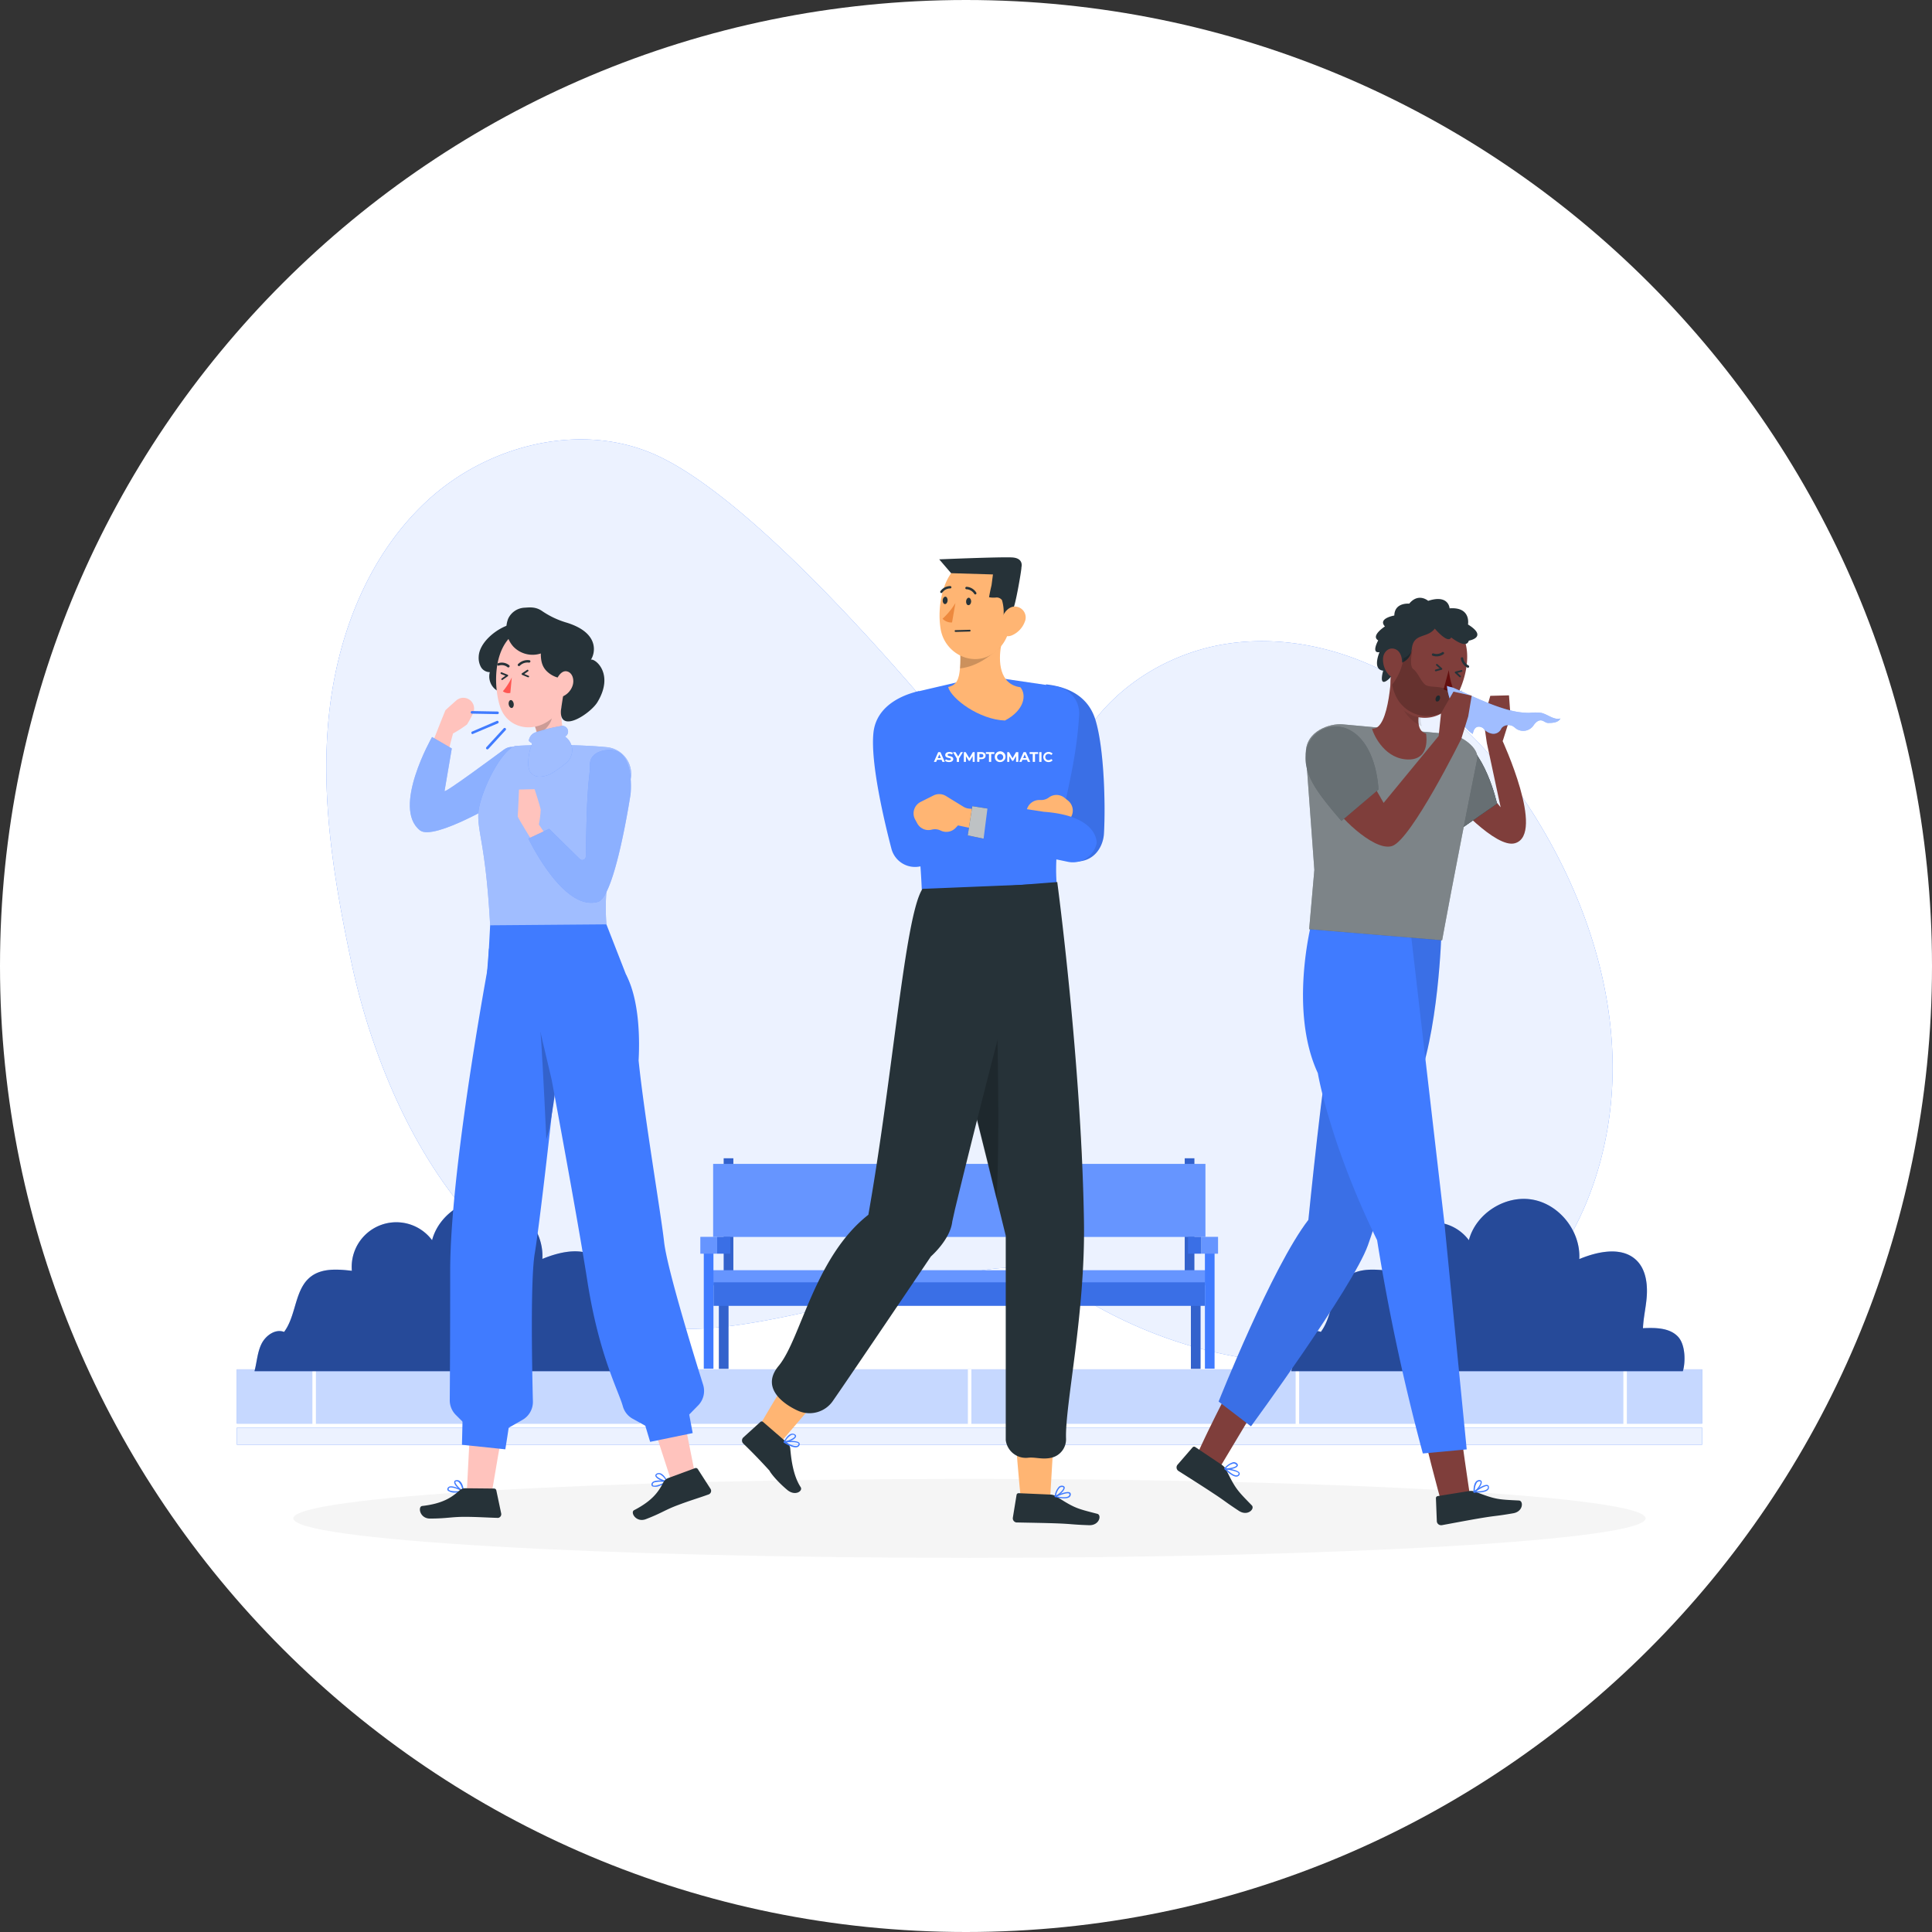 <svg width="277" height="277" fill="none" xmlns="http://www.w3.org/2000/svg"><rect width="100%" height="100%" fill="#333333" stroke="none"/><path d="M277 138.5c0 76.491-62.009 138.5-138.5 138.5S0 214.991 0 138.5 62.009 0 138.5 0 277 62.009 277 138.5Z" fill="#fff"/><path d="M153.591 109c3.68-8.91 12.585-15.14 22.105-16.665 9.52-1.525 19.44 1.3 27.46 6.655s14.255 13.07 18.945 21.5c5.525 9.91 9.07 21.075 9.11 32.42.04 11.345-3.605 22.86-11.06 31.415-9.5 10.89-41 18.855-69.105-.91-3.185-2.24-7.775-1.775-11.595-1.035-9.9 1.91-32.755 9.225-42.76 8-31.935-3.86-43.115-37.45-46.28-52.265-2.465-11.525-4.42-23.325-3.3-35.055s5.615-23.5 14.33-31.435C70.156 63.69 83.5 60.39 94.2 65.31c16.64 7.645 43.59 41.565 45.5 43.685 1.91 2.12 4.5 3.825 7.325 4.04A6.506 6.506 0 0 0 153.59 109Z" fill="#407BFF"/><path opacity=".9" d="M153.591 109c3.68-8.91 12.585-15.14 22.105-16.665 9.52-1.525 19.44 1.3 27.46 6.655s14.255 13.07 18.945 21.5c5.525 9.91 9.07 21.075 9.11 32.42.04 11.345-3.605 22.86-11.06 31.415-9.5 10.89-41 18.855-69.105-.91-3.185-2.24-7.775-1.775-11.595-1.035-9.9 1.91-32.755 9.225-42.76 8-31.935-3.86-43.115-37.45-46.28-52.265-2.465-11.525-4.42-23.325-3.3-35.055s5.615-23.5 14.33-31.435C70.156 63.69 83.5 60.39 94.2 65.31c16.64 7.645 43.59 41.565 45.5 43.685 1.91 2.12 4.5 3.825 7.325 4.04A6.506 6.506 0 0 0 153.59 109Z" fill="#fff"/><path d="M139 223.355c53.541 0 96.945-2.534 96.945-5.66 0-3.126-43.404-5.66-96.945-5.66-53.542 0-96.945 2.534-96.945 5.66 0 3.126 43.403 5.66 96.945 5.66Z" fill="#F5F5F5"/><path d="M244.041 196.33H33.961v7.78h210.08v-7.78Z" fill="#407BFF"/><path d="M244.041 196.33H33.961v7.78h210.08v-7.78Z" fill="#fff" opacity=".7"/><path d="M45.291 196.33h-.5v8.155h.5v-8.155Zm46.99 0h-.5v8.155h.5v-8.155Zm46.99 0h-.5v8.155h.5v-8.155Zm46.991 0h-.5v8.155h.5v-8.155Zm46.988 0h-.5v8.155h.5v-8.155Z" fill="#fff"/><path d="M244.041 204.685H33.961v2.45h210.08v-2.45Z" fill="#407BFF"/><path opacity=".9" d="M244.041 204.685H33.961v2.45h210.08v-2.45Z" fill="#fff"/><path d="M105.145 166.07h-1.385v17.78h1.385v-17.78Z" fill="#407BFF"/><path opacity=".2" d="M105.145 166.07h-1.385v17.78h1.385v-17.78Z" fill="#000"/><path d="M171.244 166.07h-1.385v17.78h1.385v-17.78Z" fill="#407BFF"/><path opacity=".2" d="M171.244 166.07h-1.385v17.78h1.385v-17.78Z" fill="#000"/><path d="M172.825 182.12H102.25v2.16h70.575v-2.16Z" fill="#407BFF"/><path opacity=".2" d="M172.825 182.12H102.25v2.16h70.575v-2.16Z" fill="#fff"/><path d="M104.453 184.22h-1.385v12.035h1.385V184.22Z" fill="#407BFF"/><path opacity=".2" d="M104.453 184.22h-1.385v12.035h1.385V184.22Z" fill="#000"/><path d="M172.129 184.22h-1.385v12.035h1.385V184.22Z" fill="#407BFF"/><path opacity=".2" d="M172.129 184.22h-1.385v12.035h1.385V184.22Z" fill="#000"/><path d="M172.825 166.875H102.25v10.465h70.575v-10.465Z" fill="#407BFF"/><path opacity=".2" d="M172.825 166.875H102.25v10.465h70.575v-10.465Z" fill="#fff"/><path d="M172.755 183.855h-70.46v3.37h70.46v-3.37Z" fill="#407BFF"/><path opacity=".1" d="M172.755 183.855h-70.46v3.37h70.46v-3.37Z" fill="#000"/><path d="M102.289 179.065h-1.385v17.175h1.385v-17.175Z" fill="#407BFF"/><path d="M102.819 177.34h-2.405v2.405h2.405v-2.405Z" fill="#407BFF"/><path opacity=".2" d="M102.819 177.34h-2.405v2.405h2.405v-2.405Z" fill="#fff"/><path d="M104.703 177.34h-1.885v2.405h1.885v-2.405Zm68.051 18.895h1.385V179.06h-1.385v17.175Z" fill="#407BFF"/><path d="M172.23 179.745h2.405v-2.405h-2.405v2.405Z" fill="#407BFF"/><path opacity=".2" d="M172.23 179.745h2.405v-2.405h-2.405v2.405Z" fill="#fff"/><path d="M172.225 177.34h-1.885v2.405h1.885v-2.405Z" fill="#407BFF"/><path opacity=".1" d="M104.703 177.34h-1.885v2.405h1.885v-2.405Zm67.522 0h-1.885v2.405h1.885v-2.405Z" fill="#000"/><path d="M241.275 196.595h-56.13v-.055c.345-1.29.4-2.675 1-3.875.6-1.2 2-2.185 3.23-1.7 1.46-1.945 1.525-4.8 2.785-6.765a4.49 4.49 0 0 1 1.07-1.175c1.61-1.23 3.855-1.055 5.87-.825a6.395 6.395 0 0 1 11.5-4.385c1-3.83 5.205-6.5 9.11-5.82 3.905.68 6.94 4.57 6.72 8.525 2.7-1.12 6.185-1.845 8.25.225 1.185 1.19 1.5 3 1.445 4.685-.055 1.685-.5 3.335-.565 5 1.81-.085 3.88-.075 5.085 1.285 1.1 1.285.965 3.88.63 4.88Z" fill="#407BFF"/><path d="M241.275 196.595h-56.13v-.055c.345-1.29.4-2.675 1-3.875.6-1.2 2-2.185 3.23-1.7 1.46-1.945 1.525-4.8 2.785-6.765a4.49 4.49 0 0 1 1.07-1.175c1.61-1.23 3.855-1.055 5.87-.825a6.395 6.395 0 0 1 11.5-4.385c1-3.83 5.205-6.5 9.11-5.82 3.905.68 6.94 4.57 6.72 8.525 2.7-1.12 6.185-1.845 8.25.225 1.185 1.19 1.5 3 1.445 4.685-.055 1.685-.5 3.335-.565 5 1.81-.085 3.88-.075 5.085 1.285 1.1 1.285.965 3.88.63 4.88Z" fill="#000" opacity=".4"/><path d="M92.62 196.595H36.5v-.055c.34-1.29.4-2.675 1-3.875.6-1.2 2-2.185 3.23-1.7 1.46-1.945 1.525-4.8 2.785-6.765a4.5 4.5 0 0 1 1.065-1.175c1.615-1.23 3.855-1.055 5.87-.825a6.396 6.396 0 0 1 11.5-4.385c1-3.83 5.205-6.5 9.105-5.82 3.9.68 6.945 4.57 6.705 8.505 2.7-1.12 6.18-1.845 8.25.225 1.185 1.19 1.5 3 1.445 4.685-.055 1.685-.5 3.335-.565 5 1.81-.085 3.88-.075 5.085 1.285 1.11 1.305.975 3.9.645 4.9Z" fill="#407BFF"/><path d="M92.62 196.595H36.5v-.055c.34-1.29.4-2.675 1-3.875.6-1.2 2-2.185 3.23-1.7 1.46-1.945 1.525-4.8 2.785-6.765a4.5 4.5 0 0 1 1.065-1.175c1.615-1.23 3.855-1.055 5.87-.825a6.396 6.396 0 0 1 11.5-4.385c1-3.83 5.205-6.5 9.105-5.82 3.9.68 6.945 4.57 6.705 8.505 2.7-1.12 6.18-1.845 8.25.225 1.185 1.19 1.5 3 1.445 4.685-.055 1.685-.5 3.335-.565 5 1.81-.085 3.88-.075 5.085 1.285 1.11 1.305.975 3.9.645 4.9Z" fill="#000" opacity=".4"/><path d="M200.094 96.54a.134.134 0 0 1-.095-.04l-.655-.615a.124.124 0 0 1-.033-.12.124.124 0 0 1 .088-.09l.875-.23a.124.124 0 0 1 .133.046.126.126 0 0 1 .009.14.123.123 0 0 1-.077.059l-.66.17.5.455a.113.113 0 0 1 .028.04.11.11 0 0 1 .01.047.112.112 0 0 1-.01.048.112.112 0 0 1-.028.04.113.113 0 0 1-.036.035.113.113 0 0 1-.049.015Z" fill="#263238"/><path d="M198.5 169.135c0 17.365 8 45.71 8 45.71l4.225-.62s-4.62-30.075-4.815-45.215l-7.41.125Z" fill="#7F3E3B"/><path d="M211.6 213.905c2.865 1.095 3.165 1.08 6.18 1.23.665.03.65 1.595-.85 1.835-2.475.425-2.275.305-4.39.65-1.805.295-4.405.795-5.835 1.055h-.05a.609.609 0 0 1-.65-.555l-.13-3.32a.29.29 0 0 1 .245-.295l4.53-.73c.323-.045.652 0 .95.13Z" fill="#263238"/><path d="M211.37 214c.61 0 1.68 0 2-.43a.492.492 0 0 0 .095-.445.287.287 0 0 0-.185-.21c-.5-.165-1.83.81-2 .92a.091.091 0 0 0-.032.045.086.086 0 0 0-.003.055.087.087 0 0 0 .026.039c.013.01.028.016.044.016l.055.01Zm1.875-.92a.125.125 0 0 1 .07.08.306.306 0 0 1 .008.156.306.306 0 0 1-.073.139c-.19.24-.785.375-1.615.37.535-.37 1.285-.805 1.575-.755l.035.01Z" fill="#407BFF"/><path d="M211.425 214c.405-.27 1.155-1.19 1-1.605-.03-.095-.12-.205-.36-.19a.64.64 0 0 0-.46.23c-.4.455-.34 1.455-.335 1.5a.104.104 0 0 0 .05.075h.025a.083.083 0 0 0 .041.007.08.08 0 0 0 .039-.017Zm.76-1.61c.075 0 .085.05.09.07.08.24-.41.955-.815 1.3a2.058 2.058 0 0 1 .295-1.205.454.454 0 0 1 .335-.165h.095Z" fill="#407BFF"/><path d="M194.225 172.09c-11.865 12.665-22.305 35.83-22.305 35.83l3 2.425s5.87-9.775 11.89-19.915c2.82-4.75 4.62-9.585 7.785-13.525a3.5 3.5 0 0 0-.38-4.815h.01Z" fill="#7F3E3B"/><path d="M175.805 210.725c1.345 2.755 1.575 2.95 3.68 5.115.46.5-.615 1.61-1.88.765-2.095-1.38-1.865-1.33-3.65-2.5-1.5-1-3.765-2.425-5-3.21l-.04-.03a.603.603 0 0 1-.095-.85l2.165-2.5a.288.288 0 0 1 .385-.045l3.81 2.555c.264.176.479.417.625.7Z" fill="#263238"/><path d="M175.57 210.64c.43.43 1.23 1.14 1.77 1.065a.507.507 0 0 0 .375-.265.299.299 0 0 0 0-.275c-.24-.455-1.89-.66-2.075-.68a.096.096 0 0 0-.052.013.09.09 0 0 0-.038.037.09.09 0 0 0-.013.045c0 .016.005.032.013.045l.02.015Zm2 .605a.099.099 0 0 1 0 .105.307.307 0 0 1-.099.121.305.305 0 0 1-.146.054c-.3.045-.83-.265-1.43-.83.64.095 1.5.285 1.665.5l.01.05Z" fill="#407BFF"/><path d="M175.615 210.67c.5.075 1.655-.085 1.84-.5.04-.09.05-.23-.14-.385a.656.656 0 0 0-.5-.145c-.502.15-.945.454-1.265.87a.074.074 0 0 0-.015.045c0 .016.005.032.015.045a.1.1 0 0 0 .025.042.1.1 0 0 0 .04.028Zm1.655-.66a.097.097 0 0 1 0 .11c-.11.235-.955.42-1.5.395a2.091 2.091 0 0 1 1.045-.675.447.447 0 0 1 .355.105l.075.05.025.015Z" fill="#407BFF"/><path d="M208.219 114.655s6.235 7.065 9 6.24c4.4-1.3-1.855-14.815-1.855-14.815l-2.21.345 2 9.32-3.3-4.045s-2.355 1.085-3.635 2.955Z" fill="#7F3E3B"/><path d="m213.16 106.425-.465-3.23.975-3.43 2.68-.07.22 3-1.1 3.5s-1.275.805-2.31.23Z" fill="#7F3E3B"/><path d="M202.645 107.2s-1.895 1.57 7.045 11.47l4.945-3.445s-1.745-8.06-5.885-9.565c-4.14-1.505-6.105 1.54-6.105 1.54Z" fill="#263238"/><path d="M202.645 107.2s-1.895 1.57 7.045 11.47l4.945-3.445s-1.745-8.06-5.885-9.565c-4.14-1.505-6.105 1.54-6.105 1.54Z" fill="#263238"/><path opacity=".3" d="M202.645 107.2s-1.895 1.57 7.045 11.47l4.945-3.445s-1.745-8.06-5.885-9.565c-4.14-1.505-6.105 1.54-6.105 1.54Z" fill="#fff"/><path d="M206.669 133.6s-.37 14.745-3.815 22.72c0 0-4.58 16.2-6.73 22.215-2.15 6.015-16.765 25.965-16.765 25.965l-4.64-3.555s7.675-19.33 12.87-26.05c0 0 2.21-22.155 3.335-26.62 0 0-1.78-11.655.27-15.58l15.475.905Z" fill="#407BFF"/><path opacity=".1" d="M206.669 133.6s-.37 14.745-3.815 22.72c0 0-4.58 16.2-6.73 22.215-2.15 6.015-16.765 25.965-16.765 25.965l-4.64-3.555s7.675-19.33 12.87-26.05c0 0 2.21-22.155 3.335-26.62 0 0-1.78-11.655.27-15.58l15.475.905Z" fill="#000"/><path d="M188.064 132.2s-3.32 12.625.88 21.66c0 0 1.65 9.945 8.5 23.955a298.87 298.87 0 0 0 6.555 30.575l6.29-.585-3.205-32.53-4.795-41.39-14.225-1.685Z" fill="#407BFF"/><path d="m187.225 108 1.22 16.725-.745 8.5 19.065 1.585s1.79-9.92 5.025-25.935c.33-1.65-2.325-3.475-4-3.625l-15.32-1.4c-1.755-.145-5.285.92-5.245 4.15Z" fill="#263238"/><path opacity=".4" d="m187.225 108 1.22 16.725-.745 8.5 19.065 1.585s1.79-9.92 5.025-25.935c.33-1.65-2.325-3.475-4-3.625l-15.32-1.4c-1.755-.145-5.285.92-5.245 4.15Z" fill="#fff"/><path d="M204.459 105.17c.025.235.635 3.685-2.445 3.72-3.315.035-4.975-3.255-5.305-4.43 2.63.34 2.815-8.965 2.815-8.965l1.81 2.3 2.46 3.13s-1.33 3.725.665 4.245Z" fill="#7F3E3B"/><path opacity=".1" d="M203.86 104.125c-.5-1.24.175-3.31.255-3.545-1.1-1-2.105-1.825-2.105-1.825l-1.045-.3-.705.325s.24 3.9 3.6 5.345Z" fill="#000"/><path d="M200.64 92c-1.04 3.535-1.825 5.545-.75 8a4.787 4.787 0 0 0 4.013 2.903 4.782 4.782 0 0 0 4.432-2.213c1.855-2.8 3.245-8.11.41-10.815a4.839 4.839 0 0 0-6.843-.038A4.835 4.835 0 0 0 200.64 92Z" fill="#7F3E3B"/><path d="M207.72 96.07c.105.989.34 1.959.7 2.885a1.737 1.737 0 0 1-1.44-.145l.74-2.74Z" fill="#630F0F"/><path d="M209.335 97.105a.145.145 0 0 1-.09-.035l-.625-.57a.137.137 0 0 1-.035-.125.138.138 0 0 1 .09-.09l.84-.215a.124.124 0 0 1 .15.09.118.118 0 0 1 .004.05.131.131 0 0 1-.016.047.126.126 0 0 1-.078.058l-.615.155.46.43a.13.13 0 0 1 0 .18.137.137 0 0 1-.085.025Zm-3.48-.86a.122.122 0 0 1-.081-.03.123.123 0 0 1-.042-.077.122.122 0 0 1 .088-.138l.605-.165-.5-.43a.146.146 0 0 1-.028-.04.128.128 0 0 1 0-.095.127.127 0 0 1 .116-.076c.033 0 .064.013.087.036l.645.58a.127.127 0 0 1-.055.215l-.825.225-.01-.005Zm1.08-2.745c.029.005.055.02.075.04a.17.17 0 0 1 .031.127.172.172 0 0 1-.066.113 1.699 1.699 0 0 1-1.58.23.178.178 0 0 1-.092-.094.184.184 0 0 1-.012-.066.176.176 0 0 1 .239-.16 1.36 1.36 0 0 0 1.235-.175.15.15 0 0 1 .17-.015Zm2.745.745a.178.178 0 0 1 .105.125 1.454 1.454 0 0 0 .77 1.045c.02.012.037.028.051.047a.182.182 0 0 1 .03.133.177.177 0 0 1-.216.14 1.792 1.792 0 0 1-.97-1.29.169.169 0 0 1 .022-.13.174.174 0 0 1 .046-.048.176.176 0 0 1 .062-.027.155.155 0 0 1 .1.005Z" fill="#263238"/><path d="M210.589 91.855c-.35 1.3-2.525-.465-2.525-.465-.46 1-2.35-1.265-2.35-1.265-1.08 1.43-3 .595-3.285 2.815-.02.169-.054.336-.1.5v.05a2.08 2.08 0 0 1-1.295 1.5 1.587 1.587 0 0 1-.545.1s-.715 1.96-1.765 2.565c-1.05.605-.405-1.5-.405-1.5-1.635-.15-.53-2.655-.53-2.655-1.255.215-.19-1.685-.19-1.685-1.125-.665.965-2 .965-2-1.07-1.16 1.345-1.565 1.345-1.565.04-1.92 2.135-1.7 2.135-1.7 1.34-1.62 2.72-.405 2.72-.405 2.965-.97 3.07 1.075 3.07 1.075 3.12-.23 2.64 2.315 2.64 2.315 2.955 1.845.115 2.32.115 2.32Z" fill="#263238"/><path d="M198.289 94.41c-.04.821.229 1.628.755 2.26.7.82 1.605.305 1.87-.695.24-.9.16-2.41-.765-2.86-.925-.45-1.8.28-1.86 1.295Z" fill="#7F3E3B"/><path d="M205.859 100.045c-.09.24-.035.5.13.535.165.035.35-.08.445-.325.095-.245.03-.5-.135-.54-.165-.04-.355.085-.44.33Z" fill="#263238"/><path opacity=".2" d="M209.685 98.89a12.39 12.39 0 0 1-.8 1.43 5.001 5.001 0 0 1-8.845-.72 6.281 6.281 0 0 1-.44-1.43 8.192 8.192 0 0 0 1.63-3.81 2.17 2.17 0 0 0 1.355-1.575c-.09.375-.61 2.69.05 3.155.66.465 1.18 1.96 1.825 2.305.82.44 3.04-.105 3.475 1.32.325 1.04.9-.065 1.75-.675Z" fill="#000"/><path d="M207.465 98.335c.14 2.13 1.88 5.775 3.695 6.895.265-1.56 1.39-.955 1.535-.78.313.401.767.667 1.27.745a1.211 1.211 0 0 0 1.24-.655c.245-.565 1.175-.74 1.705-.42.19.11.345.265.525.39.381.24.839.328 1.282.246.443-.083.838-.33 1.108-.691.33-.5.795-.94 1.34-.73.275.1.5.32.805.32.66 0 1.45-.055 1.76-.64-.93.26-1.8-.58-2.74-.805a6.64 6.64 0 0 0-1.725 0c-.39-.001-.779-.024-1.165-.07-3-.325-6.895-2.3-9.665-3.5-.305-.14-.675-.14-.97-.305Z" fill="#407BFF"/><path opacity=".5" d="M207.465 98.335c.14 2.13 1.88 5.775 3.695 6.895.265-1.56 1.39-.955 1.535-.78.313.401.767.667 1.27.745a1.211 1.211 0 0 0 1.24-.655c.245-.565 1.175-.74 1.705-.42.19.11.345.265.525.39.381.24.839.328 1.282.246.443-.083.838-.33 1.108-.691.33-.5.795-.94 1.34-.73.275.1.5.32.805.32.66 0 1.45-.055 1.76-.64-.93.26-1.8-.58-2.74-.805a6.64 6.64 0 0 0-1.725 0c-.39-.001-.779-.024-1.165-.07-3-.325-6.895-2.3-9.665-3.5-.305-.14-.675-.14-.97-.305Z" fill="#fff"/><path d="M191.525 115.795c-.27.395 5.33 6.405 8.075 5.5 2.745-.905 9.9-15.345 9.9-15.345l-3.215-.45-7.91 9.615-2-3.5s-3.58 2.305-4.85 4.18Z" fill="#7F3E3B"/><path d="m206.27 105.5.34-3.245 1.78-3.095 2.615.585-.5 2.97-1 3.235a2.22 2.22 0 0 1-1.717.487 2.226 2.226 0 0 1-1.518-.937Z" fill="#7F3E3B"/><path d="M187.226 108c-.325 3 1.43 5.45 5.105 9.705l5.305-4.5s-.155-6.25-3.97-8.455l-.115-.065a4.308 4.308 0 0 0-4.047-.029 4.301 4.301 0 0 0-2.278 3.344Z" fill="#263238"/><path d="M187.226 108c-.325 3 1.43 5.45 5.105 9.705l5.305-4.5s-.155-6.25-3.97-8.455l-.115-.065a4.308 4.308 0 0 0-4.047-.029 4.301 4.301 0 0 0-2.278 3.344Z" fill="#fff" opacity=".3"/><path d="M150.11 116.265a1.304 1.304 0 0 0 .951-.431 1.302 1.302 0 0 0 .324-.994l-1.065-14.435c-.085-.91-.345-2.28-.345-2.28 2.12.23 5.835 1.07 7.07 5.045 1.285 4.14 1.465 12.375 1.235 16.35-.11 1.915-1.5 4.445-4.85 3.94l-3.32-7.195Z" fill="#407BFF"/><path d="M150.11 116.265a1.304 1.304 0 0 0 .951-.431 1.302 1.302 0 0 0 .324-.994l-1.065-14.435c-.085-.91-.345-2.28-.345-2.28 2.12.23 5.835 1.07 7.07 5.045 1.285 4.14 1.465 12.375 1.235 16.35-.11 1.915-1.5 4.445-4.85 3.94l-3.32-7.195Z" fill="#000" opacity=".1"/><path d="M154.724 102.5c-.625 10.31-3.885 16.195-3.21 24.405l-19.35.695c-.67-15.145-3.05-13.7-2.64-23.305-.2-3.16.435-4.83 2.24-5.195l9.39-2.195 10.225 1.5a3.92 3.92 0 0 1 3.345 4.095Z" fill="#407BFF"/><path d="M135 108.935h-.65l-.125.3h-.33l.62-1.4h.32l.625 1.4h-.34l-.12-.3Zm-.105-.245-.22-.535-.22.535h.44Zm.605.41.11-.245a.822.822 0 0 0 .46.145c.19 0 .27-.065.27-.15 0-.26-.815-.08-.815-.6 0-.24.195-.435.59-.435a.959.959 0 0 1 .5.12l-.1.245a.826.826 0 0 0-.385-.105c-.19 0-.265.07-.265.155 0 .26.81.08.81.595 0 .235-.19.435-.59.435a1.001 1.001 0 0 1-.585-.16Zm2-.36v.5h-.32v-.5l-.545-.9H137l.375.625.37-.625h.32l-.565.9Zm1.96.495v-.84l-.415.695h-.145l-.41-.675v.82h-.3v-1.4h.265l.525.87.5-.87h.265v1.4h-.285Zm1.85-.89c0 .31-.235.5-.605.5h-.285v.385h-.32v-1.4h.605c.37.005.605.2.605.515Zm-.325 0c0-.155-.1-.245-.3-.245h-.265v.5h.265c.2-.015.315-.1.315-.255h-.015Zm.809-.245h-.45v-.265h1.22v.265h-.45v1.135h-.32V108.1Zm.836.435a.773.773 0 0 1 .893-.805.774.774 0 0 1 .628.595.768.768 0 0 1-.322.804.77.77 0 0 1-.434.131.718.718 0 0 1-.708-.437.73.73 0 0 1-.057-.288Zm1.205 0a.436.436 0 0 0-.278-.399.441.441 0 0 0-.567.58.44.44 0 0 0 .405.269.435.435 0 0 0 .32-.128.434.434 0 0 0 .12-.322Zm1.845.7v-.84l-.415.695h-.145l-.41-.675v.82h-.3v-1.4h.265l.5.87.5-.87H146v1.4h-.32Zm1.56-.3h-.65l-.125.3h-.33l.62-1.4h.32l.63 1.4h-.34l-.125-.3Zm-.105-.245-.22-.535-.22.535h.44Zm.934-.59h-.45v-.265h1.22v.265h-.445v1.135h-.325V108.1Zm.931-.265h.325v1.4H149v-1.4Zm.584.7c0-.098.02-.195.058-.285a.727.727 0 0 1 .702-.435.723.723 0 0 1 .575.245l-.21.19a.458.458 0 0 0-.35-.16.45.45 0 1 0 0 .895.441.441 0 0 0 .35-.165l.21.19a.728.728 0 0 1-.58.25.718.718 0 0 1-.699-.44.714.714 0 0 1-.056-.285Z" fill="#fff"/><path d="M135.936 98.5c.5 1.76 4.54 4.68 8.15 4.805 2.825-1.5 3.125-3.69 2.205-4.775-3.055-.415-3.15-3.8-2.76-5.93l-6.33-3.335c.095.925.315 2.305.43 3.735.082.95.082 1.905 0 2.855-.13 1.495-.45 2.38-1.695 2.645Z" fill="#FFB573"/><path opacity=".2" d="M137.644 95.835c2.68-.295 4.66-2.1 5.8-3.08l-5.815.225c.087.95.092 1.905.015 2.855Z" fill="#000"/><path d="M134.86 90.17c.61 3.72 5 5.755 8 3.16 1.72-1.5 2.025-3.315 2.385-6.15.06-.43.115-.885.18-1.365a5.088 5.088 0 0 0-.185-2.23 4.12 4.12 0 0 0-.365-.865 5.034 5.034 0 0 0-5.965-2.44c-3.715 1.165-4.6 6.55-4.05 9.89Zm20.179 80.33c.775-11.24-4.61-39.605-4.61-39.605l-14.345 1.205s9.355 19 10.425 37.55l8.53.85Z" fill="#FFB573"/><path d="M146.614 167.59c-3.535 17-.295 46.895-.295 46.895l4.26.24s1.54-30.385 4.4-45.255l-8.365-1.88Z" fill="#FFB573"/><path d="M151.525 214.595c2.58 1.65 2.88 1.695 5.805 2.45.645.165.31 1.69-1.205 1.63-2.5-.09-2.29-.165-4.43-.255-1.825-.07-4.475-.105-5.93-.14h-.05a.601.601 0 0 1-.5-.675l.535-3.28a.293.293 0 0 1 .305-.24l4.585.2c.317.023.622.13.885.31Z" fill="#263238"/><path d="M151.279 214.64c.59.145 1.645.335 2.065 0a.502.502 0 0 0 .18-.42.276.276 0 0 0-.037-.137.277.277 0 0 0-.098-.103c-.44-.26-1.96.42-2.125.5a.098.098 0 0 0-.055.09.085.085 0 0 0 .06.07h.01Zm2-.5c.015.01.028.023.036.039a.1.1 0 0 1 .014.051.317.317 0 0 1-.12.28c-.235.19-.845.205-1.655.035.6-.255 1.415-.53 1.69-.425l.035.02Z" fill="#407BFF"/><path d="M151.33 214.645c.455-.185 1.375-.94 1.32-1.37 0-.1-.075-.225-.315-.26a.686.686 0 0 0-.5.13 2.462 2.462 0 0 0-.625 1.4.08.08 0 0 0 .03.085h.025a.059.059 0 0 0 .03.016.06.06 0 0 0 .035-.001Zm1.07-1.43c.07.03.075.07.075.09.03.255-.59.855-1.06 1.11.059-.419.245-.811.535-1.12a.47.47 0 0 1 .36-.095h.09v.015Z" fill="#407BFF"/><path opacity=".2" d="M141.109 150.92c.205 1.57.39 3.205.555 4.875 1.725-3.785 1.6-7.28.5-8.59l-1.055 3.715Z" fill="#000"/><path d="M138.904 85.695c-.195 0-.37.215-.39.5-.02.285.09.55.31.57.22.02.395-.215.415-.5.02-.285-.145-.555-.335-.57Zm-3.355-.15c-.195 0-.365.21-.39.5-.025.29.115.55.31.565.195.015.375-.21.395-.5.02-.29-.12-.55-.315-.565Z" fill="#263238"/><path d="M136.499 89.245a1.733 1.733 0 0 1-1.36-.535 10.349 10.349 0 0 0 1.845-2.25l-.485 2.785Z" fill="#ED893E"/><path d="M137 90.6a.125.125 0 0 1-.125-.125.114.114 0 0 1 .007-.048.112.112 0 0 1 .065-.069.117.117 0 0 1 .048-.008l2.035-.055c.034 0 .065.013.089.037a.127.127 0 0 1 0 .176.126.126 0 0 1-.089.037L137 90.6Zm2.694-5.44a1.417 1.417 0 0 0-1.085-.675h-.055a.174.174 0 0 1-.15-.195.18.18 0 0 1 .2-.155 1.745 1.745 0 0 1 1.365.825.173.173 0 0 1-.001.193.175.175 0 0 1-.049.047.135.135 0 0 1-.085.03.173.173 0 0 1-.14-.07Zm-4.819-.16a.17.17 0 0 1-.047-.05.154.154 0 0 1-.024-.065.177.177 0 0 1 .004-.069.178.178 0 0 1 .032-.061 1.71 1.71 0 0 1 1.415-.725.175.175 0 0 1 .155.185.17.17 0 0 1-.185.15 1.39 1.39 0 0 0-1.115.585.182.182 0 0 1-.15.075.217.217 0 0 1-.085-.025Zm20.539 90.18c.205 13.125-2.74 26.335-2.57 31.085a2.711 2.711 0 0 1-2.095 2.735c-1.305.3-2.335-.115-3.325 0a2.895 2.895 0 0 1-2.136-.598 2.895 2.895 0 0 1-1.089-1.932v-29.295l-2.7-10.955-3.095-12.38-.76-3.04s-4.91-15.265-1.03-23c4.625-.565 14.97-1.335 14.97-1.335s3.475 25.9 3.83 48.715Z" fill="#263238"/><path d="M142.749 138.45s.76 22.35.135 33.54l-4.5-18.15-.3-4.635 4.665-10.755Z" fill="#000" opacity=".2"/><path d="m136.365 82.18 6 .18-.205 1.555c-.14.57-.255 1.14-.355 1.715.33.062.667.076 1 .04a.942.942 0 0 1 .855.375 6.06 6.06 0 0 1 .22 2.245l.19.035a2.92 2.92 0 0 1 1.13-1.145c.21.71 1.315-5.69 1.245-5.84 0 0 .41-1.335-1.37-1.42-1.78-.085-10.415.275-10.415.275l1.705 1.985Z" fill="#263238"/><path d="M145.5 86.965c-1.195 0-1.955 1.5-2.1 2.5-.175 1.15.58 2.11 1.7 1.62a3.414 3.414 0 0 0 1.825-1.93 1.562 1.562 0 0 0-1.425-2.19ZM113.999 195.96c-3.16 5.065-5.22 8.665-5.22 8.665l3.45 1.81s2.69-3.14 6.555-7.62l-4.785-2.855Z" fill="#FFB573"/><path d="M113.295 207.6c.115 1.265.345 3.855 1.5 5.62.36.56-.81 1.36-1.955.37-1.915-1.625-2.675-2.915-2.455-2.67a82.331 82.331 0 0 0-3.79-3.925.611.611 0 0 1-.035-.89l2.46-2.235a.289.289 0 0 1 .385 0l3.38 2.925c.264.195.446.483.51.805Z" fill="#263238"/><path d="M112.379 206.835c.5.325 1.46.83 1.965.635a.492.492 0 0 0 .305-.34.282.282 0 0 0-.06-.27c-.32-.405-2-.225-2.165-.2a.083.083 0 0 0-.044.024.088.088 0 0 0-.021.046.102.102 0 0 0 .003.049c.006.016.015.03.027.041l-.01.015Zm2.11.13a.118.118 0 0 1 .014.055.118.118 0 0 1-.014.055.326.326 0 0 1-.2.22c-.28.1-.87-.075-1.585-.5.645-.06 1.5-.07 1.735.13l.05.04Z" fill="#407BFF"/><path d="M112.45 206.845c.5-.03 1.595-.47 1.68-.885.025-.095 0-.235-.22-.34a.631.631 0 0 0-.5-.035c-.575.195-1 1.105-1.035 1.135a.09.09 0 0 0-.01.042c0 .015.003.03.01.043a.09.09 0 0 0 .075.04Zm1.45-1.04c.06.05.05.09.075.105-.05.25-.83.62-1.36.72.189-.378.489-.69.86-.895a.503.503 0 0 1 .37 0l.07.06-.015.01Z" fill="#407BFF"/><path d="M114.726 202.39a4.06 4.06 0 0 0 4.665-1.5c2.745-3.94 14.08-20.75 14.08-20.75s2.775-2.415 3.06-5l.39-1.76c5.465-22.545 12-46.625 12-46.625s-12 .5-16.66.685c-2.535 3.875-4.18 26.445-7.76 46.725-7.755 6.09-9.645 17.74-12.84 21.64-3.16 3.745 2.155 6.26 3.065 6.585Z" fill="#263238"/><path d="M132.145 100.745a7.104 7.104 0 0 0-.38-1.66c-1.85.405-6.1 1.835-6.535 5.97-.455 4.31 1.575 12.785 2.58 16.64a3.5 3.5 0 0 0 4.23 2.5l12.07-3-.95-5.79-8 1.5a1.311 1.311 0 0 1-1.016-.237 1.297 1.297 0 0 1-.514-.908l-1.485-15.015Z" fill="#407BFF"/><path d="m143.499 120.09 3.07-.96c.278-.086.573-.105.86-.055l2.875.5a1.832 1.832 0 0 0 1.685-.6l1.36-1.54a1.85 1.85 0 0 0 .456-1.365 1.853 1.853 0 0 0-.666-1.275l-.5-.4a1.83 1.83 0 0 0-2.26-.055 1.82 1.82 0 0 1-1.15.36h-.17a1.852 1.852 0 0 0-1.78 1.195l-.155.425-4.37.77.745 3Zm-1.349-3.895-3.2-.26a1.853 1.853 0 0 1-.82-.27l-2.5-1.535a1.84 1.84 0 0 0-1.79-.08l-1.835.92a1.839 1.839 0 0 0-.795 2.53l.3.55a1.828 1.828 0 0 0 2.075.9 1.843 1.843 0 0 1 1.205.095l.155.07a1.836 1.836 0 0 0 2.095-.445l.31-.33 4.335.925.465-3.07Z" fill="#FFB573"/><path d="m142.65 116.1-3.245-.515-.655 4.19 3.14.65.76-4.325Z" fill="#263238"/><path d="m142.65 116.1-3.245-.515-.655 4.19 3.14.65.76-4.325Z" fill="#fff" opacity=".7"/><path d="M157.234 120.9a3.499 3.499 0 0 1-4.135 2.66L140.924 121l.745-5.82 8 1.21c7.905.58 7.565 4.51 7.565 4.51Z" fill="#407BFF"/><path d="M67.234 100.27a1.541 1.541 0 0 0-1.825.165c-.655.58-1.455 1.3-1.53 1.385-.075.085-2.07 5.18-2.07 5.18s2.64 1.07 2.475 1.135c-.165.065.67-2.97.67-2.97a17.403 17.403 0 0 0 2-1.29c.326-.514.615-1.05.865-1.605a1.546 1.546 0 0 0-.585-2Z" fill="#FFC3BD"/><path d="M61.944 105.67s-5.815 10.185-1.725 13.385c2 1.57 11.916-4.41 11.916-4.41s5.234-2.83 3.694-5.805c-.32-.625-1.93-2.58-3.59-1.36-1 .73-8.565 6.355-8.5 5.925l1.036-6.095-2.83-1.64Z" fill="#407BFF"/><path d="M61.944 105.67s-5.815 10.185-1.725 13.385c2 1.57 11.916-4.41 11.916-4.41s5.234-2.83 3.694-5.805c-.32-.625-1.93-2.58-3.59-1.36-1 .73-8.565 6.355-8.5 5.925l1.036-6.095-2.83-1.64Z" fill="#fff" opacity=".4"/><path d="m66.924 214.045 3.605-.135.885-5.205.88-4.83-4.8-.87-.305 5.84-.265 5.2Z" fill="#FFC3BD"/><path d="m66.96 176.235-.726 30.91 6.215.65s1.895-11.195 2.565-22.33c.145-2.575-.465-5.565-.18-7.595.255-1.775.96-2.89 1.945-6.91.635-2.56 1.33-5.72 1.905-8.765.5-2.755.935-5.43 1.105-7.5.442-.608.835-1.25 1.175-1.92a17.6 17.6 0 0 0 1.83-11.14L70.1 136l-3.14 40.235Z" fill="#407BFF"/><path d="M70.594 135.195s-6 31.19-6.05 46.875c0 10.85-.045 16.425-.06 18.68a2.966 2.966 0 0 0 .87 2.115l2.375 2.37H72l2.905-1.66a2.958 2.958 0 0 0 1.5-2.645c-.12-4.715-.37-17.5.265-21.22.785-4.615 3.715-30.415 3.69-33.19-.025-2.775 1.39-13.775-9.765-11.325Z" fill="#407BFF"/><path opacity=".2" d="M77.5 148c.065.335.5 8.06.83 15.335.115-.34.23-.72.35-1.135.5-2.755.935-5.43 1.105-7.5.442-.608.835-1.25 1.175-1.92.455-2.04.855-3.835 1.11-4.895L77.5 148Z" fill="#000"/><path d="m96.258 212.395 3.32-1.405-1.03-5.185-.895-4.825-4.8.9 1.8 5.565 1.605 4.95Z" fill="#FFC3BD"/><path d="M94.655 213a1.597 1.597 0 0 1-1.12.115.345.345 0 0 1-.125-.365.45.45 0 0 1 .19-.285c.5-.375 2-.13 2.055-.12a.083.083 0 0 1 .047.024.094.094 0 0 1 .018.099.094.094 0 0 1-.035.042 6.529 6.529 0 0 1-1.03.49Zm-.8-.47a.527.527 0 0 0-.15.075.247.247 0 0 0-.12.175c0 .125 0 .17.05.19.245.165 1.125-.155 1.74-.475a4.008 4.008 0 0 0-1.52.04v-.005Z" fill="#407BFF"/><path d="M95.669 212.5a.035.035 0 0 1-.018.004.035.035 0 0 1-.017-.004c-.5-.03-1.595-.475-1.665-.895-.03-.095 0-.235.22-.345a.666.666 0 0 1 .5-.025c.575.2 1 1.105 1.035 1.145a.085.085 0 0 1 0 .09.115.115 0 0 1-.055.03Zm-1.37-1.095h-.05c-.14.07-.13.13-.125.155.065.245.83.63 1.355.73a2.062 2.062 0 0 0-.855-.9.502.502 0 0 0-.325 0v.015Z" fill="#407BFF"/><path d="m95.86 211.895 3.794-1.4a.327.327 0 0 1 .218-.005.328.328 0 0 1 .172.135l1.825 2.835a.54.54 0 0 1-.26.8c-1.375.5-2.62.855-4.325 1.5-2 .74-2.32 1.14-4.675 2.045-1.415.545-2.275-.975-1.7-1.28 2.635-1.365 3.525-2.655 4.225-4.04.162-.278.42-.488.725-.59Z" fill="#263238"/><path d="M100.805 198.525c-1.41-4.5-5.17-16.705-5.59-20.47-.435-3.955-2.835-18-3.655-26 .145-2.575.21-8.46-1.78-12.275l-2.34.03c-2.635-3.41-6.595-5.845-11.755-3.06 0 0 .23 1.185.61 3.195h-.705l3.5 14.84c1.9 10.23 4.09 22.27 5.12 28.865 1.675 10.72 4.5 15.805 5.09 17.975a2.93 2.93 0 0 0 1.415 1.79l1.805 1 .695 2.31 6.1-1.255s-.185-1-.5-2.66l1.285-1.31a2.961 2.961 0 0 0 .705-2.975ZM68.625 116.1c-.325 3.09 1 4.45 1.65 16.565 1.795 1.05 10.865.615 16.67-.135-.35-4.645.225-9.96 3.375-20.415a3.865 3.865 0 0 0-3.5-5 40.91 40.91 0 0 0-2.19-.16c-2.65-.175-8.095-.195-10.745 0-1.885.495-4.695 5.865-5.26 9.145Z" fill="#407BFF"/><path opacity=".5" d="M68.625 116.1c-.325 3.09 1 4.45 1.65 16.565 1.795 1.05 10.865.615 16.67-.135-.35-4.645.225-9.96 3.375-20.415a3.865 3.865 0 0 0-3.5-5 40.91 40.91 0 0 0-2.19-.16c-2.65-.175-8.095-.195-10.745 0-1.885.495-4.695 5.865-5.26 9.145Z" fill="#fff"/><path d="m70.274 132.665 16.67-.135 3.55 9.09-12.99 4.9-7.895-1.29.665-12.565Z" fill="#407BFF"/><path d="M80.5 99.575c-.13 1.755-.135 4.59.61 6.41.45 1.1 1.685 1.82-.295 3.5-.73.61-2.915 2.375-4.5 1.5-.72-.95-.585-3 .345-3.745.53-.42.5-1.775 0-3.115l3.84-4.55Z" fill="#FFC3BD"/><path opacity=".2" d="m78.954 101.42-2.27 2.68c.159.391.281.796.365 1.21.935-.325 2.12-1.64 2.105-2.675a3.499 3.499 0 0 0-.2-1.215Z" fill="#000"/><path d="M76 98.625c-.686.19-2.37.33-3.04.56a2.09 2.09 0 0 1-2.135-.525 2.405 2.405 0 0 1-.596-2.295 1.445 1.445 0 0 1-1.275-.73 2.73 2.73 0 0 1-.32-1.5c.076-2 2.5-4 4.445-4.57 1.086 3.035 1.806 6.04 2.92 9.06Z" fill="#263238"/><path d="M81.559 94.715c0 3.745.11 5.325-1.63 7.46-2.6 3.195-7.125 2.655-8.26-.945-1-3.245-.875-8.825 2.62-10.74a4.796 4.796 0 0 1 7.27 4.225Z" fill="#FFC3BD"/><path d="M73.374 97.135A9.325 9.325 0 0 1 72.1 99.11a1.27 1.27 0 0 0 1.07.235l.205-2.21Z" fill="#FF5652"/><path d="M75.734 97.105h-.045l-.83-.35a.135.135 0 0 1-.075-.105.12.12 0 0 1 .055-.115l.745-.5a.13.13 0 0 1 .145.21l-.56.385.615.26a.116.116 0 0 1 .065.16.125.125 0 0 1-.115.055Zm-3.735.395a.125.125 0 0 1-.1-.05.125.125 0 0 1 .03-.175l.545-.39-.63-.25a.13.13 0 0 1-.07-.165.126.126 0 0 1 .116-.08c.017 0 .034.003.049.01l.84.34a.13.13 0 0 1 .075.1.133.133 0 0 1-.05.12l-.73.5a.14.14 0 0 1-.075.04Z" fill="#263238"/><path d="M84.72 94.58c.605-.2 3.405 2.035.925 6.11-1 1.625-5.47 4.595-5.22 1.145.195-1.41.5-3.14.695-4.55a3.687 3.687 0 0 1-2.705-1.03c-.715-.69-.88-1.565-.875-2.565a3.81 3.81 0 0 1-3.92-.965 3.88 3.88 0 0 1-.77-4 2.73 2.73 0 0 1 2.3-1.595c.695-.03 1.615-.205 2.605.5a12.424 12.424 0 0 0 3.5 1.645c4.85 1.5 4.025 4.5 3.465 5.305Z" fill="#263238"/><path d="M82.054 98.415a2.583 2.583 0 0 1-1.47 1.475c-.835.285-1.28-.665-1.06-1.665.21-.905.87-2.13 1.72-1.975.85.155 1.165 1.275.81 2.165Z" fill="#FFC3BD"/><path d="M73.644 100.85c.06.305-.05.6-.24.65-.19.05-.395-.155-.46-.46-.065-.305.05-.605.24-.66.19-.055.395.16.46.47Zm-.74-5.16a.164.164 0 0 1-.135-.03 1.33 1.33 0 0 0-1.25-.235.17.17 0 0 1-.22-.09.195.195 0 0 1 .115-.245 1.666 1.666 0 0 1 1.585.285.18.18 0 0 1-.028.298.163.163 0 0 1-.067.017Zm1.494-.19a.17.17 0 0 1-.151-.246.16.16 0 0 1 .052-.059 1.915 1.915 0 0 1 1.614-.535.165.165 0 0 1 .13.2.195.195 0 0 1-.23.14 1.544 1.544 0 0 0-1.275.44.2.2 0 0 1-.14.06Z" fill="#263238"/><path d="M65.28 214a1.575 1.575 0 0 1-1.086-.295.325.325 0 0 1 0-.38.5.5 0 0 1 .28-.205c.62-.16 1.905.59 1.96.625a.076.076 0 0 1 .04.09.093.093 0 0 1-.07.075 6.624 6.624 0 0 1-1.125.09Zm-.58-.725a.485.485 0 0 0-.17 0 .247.247 0 0 0-.176.12c-.065.11-.04.16 0 .19.165.245 1.1.26 1.79.18a3.958 3.958 0 0 0-1.445-.505v.015Z" fill="#407BFF"/><path d="M66.4 213.89a.052.052 0 0 1-.035 0c-.44-.205-1.325-1-1.24-1.435 0-.1.085-.22.33-.24a.62.62 0 0 1 .5.155c.47.39.56 1.395.56 1.44a.08.08 0 0 1-.04.08.082.082 0 0 1-.075 0Zm-.89-1.5h-.05c-.155 0-.17.075-.175.1 0 .25.55.885 1 1.16a2.08 2.08 0 0 0-.5-1.14.452.452 0 0 0-.305-.115l.03-.005Z" fill="#407BFF"/><path d="m66.8 213.38 4.045.04a.323.323 0 0 1 .315.26l.695 3.3a.54.54 0 0 1-.41.645h-.115c-1.46-.04-2.755-.135-4.57-.15-2.145 0-2.58.24-5.1.25-1.5 0-1.775-1.725-1.13-1.805 2.95-.34 4.24-1.225 5.39-2.265.249-.199.563-.297.88-.275Z" fill="#263238"/><path d="M74.409 113.2s-.116 3.09-.18 3.845c0 .21 2.31 3.9 2.31 3.9s2-1.31 1.93-1.14c-.07.17-1.21-1.595-1.21-1.595.142-.696.23-1.401.264-2.11-.05-.425-.874-2.955-.874-2.955l-2.24.055Z" fill="#FFC3BD"/><path d="M75.76 120.23s5.035 10.59 10 9.06c2.435-.75 4.645-15.415 4.645-15.415s.665-5.91-2.655-6.35c-.695-.095-3.22.11-3.17 2.17.03 1.235-.245 1.755-.43 6.29-.06 1.5-.13 5-.165 6.84a.499.499 0 0 1-.845.34l-4.41-4.33-2.97 1.395Z" fill="#407BFF"/><path d="M75.76 120.23s5.035 10.59 10 9.06c2.435-.75 4.645-15.415 4.645-15.415s.665-5.91-2.655-6.35c-.695-.095-3.22.11-3.17 2.17.03 1.235-.245 1.755-.43 6.29-.06 1.5-.13 5-.165 6.84a.499.499 0 0 1-.845.34l-4.41-4.33-2.97 1.395Z" fill="#fff" opacity=".4"/><path d="M81.229 105.45a.82.82 0 0 0-.71-1.37 25.44 25.44 0 0 0-3.325.785 2.91 2.91 0 0 0-.68.26 1.458 1.458 0 0 0-.695 1.08.79.79 0 0 0 .32.265.242.242 0 0 1 .1.31 7.29 7.29 0 0 0-.5 2.69 2.58 2.58 0 0 0 .27 1.195 1.605 1.605 0 0 0 1.305.695 3.84 3.84 0 0 0 1.705-.435 15.78 15.78 0 0 0 2.215-1.59 2.375 2.375 0 0 0 .796-1.925 2.368 2.368 0 0 0-1.031-1.81.843.843 0 0 0 .23-.15Z" fill="#407BFF"/><path opacity=".5" d="M81.229 105.45a.82.82 0 0 0-.71-1.37 25.44 25.44 0 0 0-3.325.785 2.91 2.91 0 0 0-.68.26 1.458 1.458 0 0 0-.695 1.08.79.79 0 0 0 .32.265.242.242 0 0 1 .1.31 7.29 7.29 0 0 0-.5 2.69 2.58 2.58 0 0 0 .27 1.195 1.605 1.605 0 0 0 1.305.695 3.84 3.84 0 0 0 1.705-.435 15.78 15.78 0 0 0 2.215-1.59 2.375 2.375 0 0 0 .796-1.925 2.368 2.368 0 0 0-1.031-1.81.843.843 0 0 0 .23-.15Z" fill="#fff"/><path d="m71.354 102.39-3.685-.07a.178.178 0 0 1-.072-.015.172.172 0 0 1-.06-.041.19.19 0 0 1-.053-.134.198.198 0 0 1 .061-.132.197.197 0 0 1 .134-.053l3.68.07a.19.19 0 0 1 0 .375h-.005Zm-1.49 5.05a.174.174 0 0 1-.067-.013.167.167 0 0 1-.058-.037.191.191 0 0 1 0-.265l2.5-2.72a.188.188 0 0 1 .246.011.188.188 0 0 1 .03.244l-2.5 2.72a.188.188 0 0 1-.069.048.191.191 0 0 1-.082.012Zm-2.1-2.19a.194.194 0 0 1-.104-.031.195.195 0 0 1-.086-.156.19.19 0 0 1 .055-.133.186.186 0 0 1 .06-.04l3.54-1.525a.177.177 0 0 1 .072-.015.178.178 0 0 1 .133.054.178.178 0 0 1 .04.061.178.178 0 0 1-.034.204.172.172 0 0 1-.06.041l-3.54 1.5a.137.137 0 0 1-.076.04Z" fill="#407BFF"/></svg>